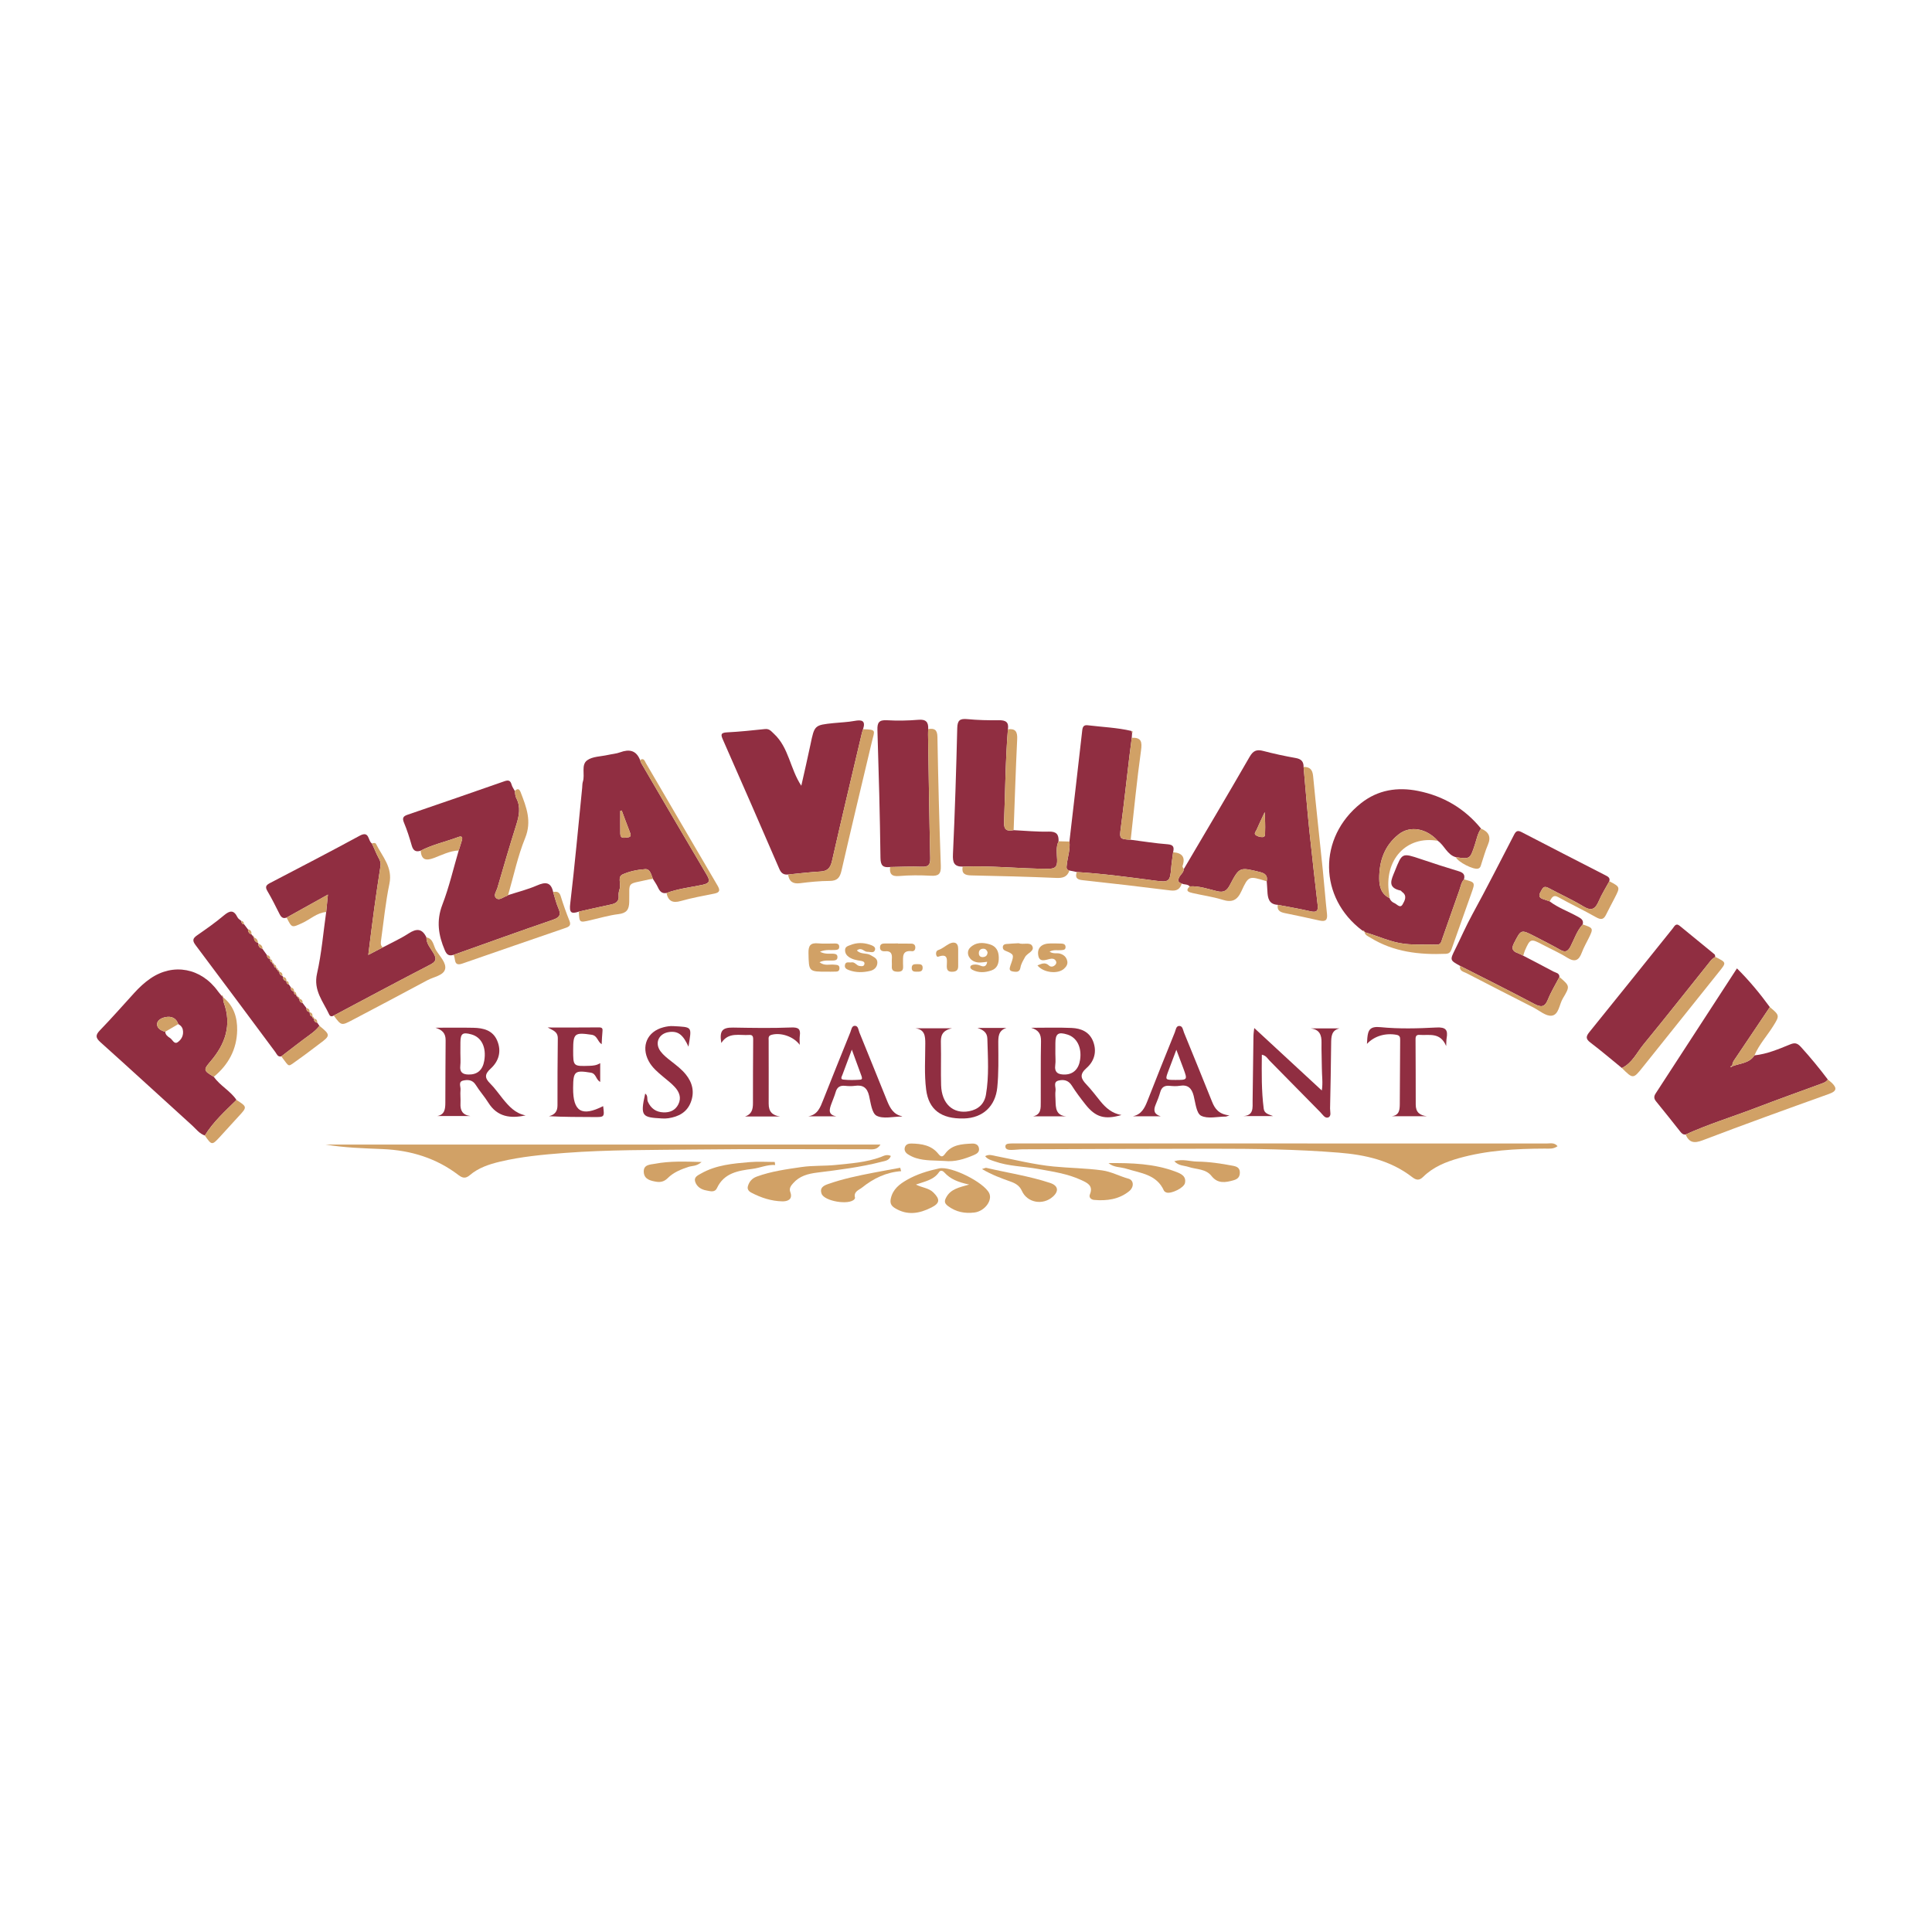 <?xml version="1.0" encoding="utf-8"?>
<!-- Generator: Adobe Illustrator 24.3.0, SVG Export Plug-In . SVG Version: 6.00 Build 0)  -->
<svg version="1.1" id="Layer_1" xmlns="http://www.w3.org/2000/svg" xmlns:xlink="http://www.w3.org/1999/xlink" x="0px" y="0px"
	 width="200px" height="200px" viewBox="0 0 200 200" enable-background="new 0 0 200 200" xml:space="preserve">
<rect x="-207.667" width="200" height="200"/>
<path fill="none" d="M127.702,308.792l1.517-23.363c-0.388,5.574-0.758,11.149-1.157,16.722
	C127.862,304.936,127.706,307.086,127.702,308.792z"/>
<g>
	<path fill="#902E41" d="M141.042,96.342c-4.547-3.399-4.623-9.654-0.154-13.192c1.759-1.393,3.784-1.701,5.918-1.272
		c2.617,0.526,4.812,1.813,6.511,3.897c-0.365,0.513-0.462,1.13-0.655,1.709c-0.487,1.454-0.48,1.456-1.952,1.253
		c-0.907-0.253-1.172-1.211-1.868-1.696c-1.167-1.29-2.861-1.612-4.058-0.665c-1.465,1.159-2.022,2.772-2.007,4.6
		c0.007,0.846,0.23,1.592,1.074,1.997c0.08,0.258,0.282,0.427,0.504,0.52c0.267,0.112,0.586,0.573,0.84,0.132
		c0.22-0.383,0.521-0.903-0.067-1.305c-0.05-0.034-0.082-0.115-0.133-0.126c-1.434-0.311-0.955-1.142-0.603-2.02
		c0.76-1.897,0.733-1.899,2.703-1.238c1.295,0.434,2.593,0.86,3.901,1.252c0.468,0.14,0.695,0.351,0.552,0.847
		c-0.283,0.315-0.337,0.731-0.471,1.107c-0.599,1.672-1.173,3.354-1.77,5.027c-0.097,0.272-0.132,0.637-0.576,0.62
		c-1.091-0.042-2.183,0.041-3.276-0.077c-1.474-0.16-2.793-0.821-4.193-1.215c0,0,0.006,0.002,0.006,0.002
		C141.249,96.366,141.17,96.319,141.042,96.342z"/>
	<path fill="#902E41" d="M157.686,98.933c1.039,0.543,2.083,1.075,3.113,1.635c0.246,0.134,0.638,0.145,0.633,0.57
		c-0.402,0.772-0.866,1.52-1.189,2.324c-0.332,0.827-0.72,0.832-1.446,0.447c-2.53-1.343-5.096-2.62-7.648-3.921
		c-1.081-0.6-1.066-0.593-0.496-1.744c0.589-1.191,1.125-2.42,1.758-3.577c1.499-2.74,2.907-5.525,4.345-8.295
		c0.223-0.429,0.44-0.398,0.803-0.209c2.872,1.491,5.751,2.971,8.632,4.445c0.269,0.138,0.507,0.257,0.406,0.618
		c-0.368,0.68-0.786,1.338-1.091,2.044c-0.35,0.812-0.725,1.091-1.592,0.563c-1.166-0.71-2.423-1.27-3.627-1.919
		c-0.533-0.287-0.627,0.113-0.813,0.431c-0.202,0.345-0.152,0.585,0.239,0.722c0.234,0.082,0.469,0.16,0.703,0.24
		c0.882,0.672,1.932,1.037,2.89,1.572c0.335,0.187,0.66,0.346,0.535,0.818c-0.597,0.653-0.861,1.496-1.254,2.261
		c-0.276,0.537-0.546,0.669-1.083,0.363c-0.864-0.491-1.752-0.942-2.637-1.396c-1.428-0.732-1.4-0.712-2.124,0.677
		c-0.292,0.559-0.211,0.849,0.358,1.056C157.303,98.731,157.492,98.841,157.686,98.933z"/>
	<path fill="#902E41" d="M123.154,91.756c-0.215-0.256-0.559-0.153-0.815-0.293c-0.372-0.105-0.45-0.295-0.266-0.656
		c0.147-0.289,0.462-0.483,0.474-0.844c2.278-3.869,4.574-7.728,6.814-11.619c0.367-0.637,0.728-0.785,1.402-0.608
		c1.112,0.291,2.24,0.536,3.373,0.735c0.572,0.101,0.818,0.371,0.81,0.922c0.197,2.191,0.371,4.383,0.596,6.571
		c0.266,2.59,0.571,5.176,0.866,7.763c0.071,0.625-0.179,0.74-0.759,0.607c-1.116-0.257-2.247-0.446-3.372-0.664
		c-0.937-0.048-1.045-0.713-1.078-1.439c-0.015-0.334-0.046-0.667-0.069-1c0.123-0.587-0.154-0.822-0.712-0.959
		c-2.098-0.516-2.108-0.541-3.103,1.345c-0.303,0.575-0.614,0.813-1.324,0.64C125.063,92.032,124.139,91.694,123.154,91.756z
		 M130.924,84.068c-0.284,0.611-0.577,1.217-0.845,1.835c-0.076,0.175-0.323,0.397-0.059,0.567c0.196,0.126,0.471,0.203,0.702,0.184
		c0.287-0.023,0.231-0.318,0.24-0.525C130.991,85.453,130.952,84.772,130.924,84.068z"/>
	<path fill="#902E41" d="M59.921,94.372c-0.818,0.276-0.999,0.088-0.89-0.831c0.471-3.986,0.833-7.984,1.235-11.978
		c0.022-0.217,0.008-0.445,0.073-0.648c0.238-0.735-0.205-1.728,0.438-2.205c0.55-0.408,1.417-0.392,2.145-0.557
		c0.424-0.096,0.87-0.125,1.273-0.274c0.946-0.349,1.665-0.212,2.065,0.799c0.044,0.115,0.072,0.239,0.134,0.344
		c2.243,3.836,4.48,7.676,6.744,11.5c0.367,0.62,0.395,0.908-0.428,1.078c-1.242,0.257-2.514,0.396-3.713,0.843
		c-0.492,0.092-0.712-0.199-0.894-0.594c-0.14-0.303-0.34-0.578-0.513-0.865c-0.176-0.418-0.276-1.046-0.8-1.011
		c-0.792,0.053-1.618,0.223-2.338,0.546c-0.552,0.248-0.151,0.963-0.294,1.45c-0.069,0.236-0.142,0.492-0.118,0.73
		c0.067,0.661-0.32,0.84-0.862,0.95C62.088,93.873,61.006,94.13,59.921,94.372z M64.361,83.906c-0.05,0.012-0.1,0.024-0.15,0.035
		c0,0.787-0.007,1.574,0.002,2.361c0.007,0.562,0.426,0.413,0.74,0.389c0.446-0.033,0.354-0.293,0.237-0.587
		C64.902,85.377,64.636,84.639,64.361,83.906z"/>
	<path fill="#902E41" d="M81.584,90.529c-0.455,0.044-0.714-0.125-0.909-0.578c-1.923-4.458-3.867-8.907-5.826-13.349
		c-0.23-0.521-0.287-0.755,0.42-0.789c1.308-0.064,2.613-0.206,3.917-0.341c0.458-0.047,0.627,0.205,0.941,0.497
		c1.549,1.442,1.648,3.594,2.824,5.372c0.33-1.478,0.656-2.856,0.943-4.242c0.422-2.034,0.41-2.037,2.423-2.246
		c0.714-0.074,1.438-0.093,2.14-0.224c0.77-0.144,1.178-0.031,0.885,0.861c-0.045,0.149-0.098,0.297-0.133,0.448
		c-1.033,4.391-2.082,8.779-3.079,13.178c-0.163,0.718-0.452,1.06-1.197,1.103C83.815,90.283,82.701,90.421,81.584,90.529z"/>
	<path fill="#902E41" d="M43.546,88.064c-0.504,0.164-0.774-0.009-0.922-0.529c-0.229-0.805-0.483-1.607-0.806-2.378
		c-0.2-0.477-0.076-0.663,0.369-0.815c3.347-1.146,6.694-2.296,10.032-3.468c0.429-0.151,0.622-0.074,0.742,0.355
		c0.064,0.23,0.217,0.435,0.331,0.651c0.045,0.243,0.035,0.515,0.145,0.723c0.492,0.934,0.305,1.837,0.008,2.781
		c-0.681,2.163-1.32,4.339-1.95,6.518c-0.099,0.342-0.437,0.77-0.153,1.049c0.33,0.325,0.731-0.084,1.097-0.193
		c0.058-0.017,0.107-0.063,0.16-0.096c1.001-0.326,2.033-0.581,2.992-1c0.879-0.384,1.446-0.36,1.673,0.683
		c0.176,0.561,0.306,1.143,0.541,1.679c0.296,0.674,0.132,0.951-0.58,1.194c-3.438,1.175-6.855,2.415-10.279,3.631
		c-0.454,0.131-0.689,0.009-0.897-0.475c-0.667-1.558-0.898-3.052-0.254-4.725c0.7-1.817,1.138-3.734,1.69-5.607
		c0.111-0.351,0.23-0.699,0.331-1.053c0.099-0.347-0.024-0.471-0.374-0.34C46.148,87.134,44.782,87.423,43.546,88.064z"/>
	<path fill="#902E41" d="M29.67,94.986c-0.373,0.145-0.566-0.04-0.727-0.357c-0.407-0.805-0.805-1.617-1.265-2.392
		c-0.278-0.466-0.096-0.633,0.301-0.84c3.092-1.613,6.189-3.216,9.252-4.881c1.036-0.563,0.844,0.533,1.262,0.792
		c0.166,0.366,0.341,0.729,0.496,1.099c0.165,0.393,0.478,0.729,0.403,1.215c-0.228,1.471-0.448,2.943-0.65,4.418
		c-0.213,1.558-0.402,3.12-0.618,4.815c0.576-0.3,1.037-0.54,1.497-0.78c0.896-0.476,1.829-0.894,2.676-1.444
		c0.817-0.532,1.403-0.528,1.844,0.403c-0.014,0.67,0.457,1.14,0.751,1.663c0.346,0.614,0.23,0.859-0.385,1.177
		c-3.334,1.724-6.642,3.499-9.958,5.257c-0.192,0.118-0.371,0.104-0.469-0.107c-0.623-1.346-1.657-2.495-1.262-4.236
		c0.474-2.09,0.646-4.248,0.949-6.376c0.053-0.537,0.106-1.074,0.179-1.805C32.422,93.454,31.046,94.22,29.67,94.986z"/>
	<path fill="#902E41" d="M174.491,117.444c-0.251,0.031-0.403-0.114-0.544-0.292c-0.833-1.048-1.659-2.102-2.509-3.136
		c-0.239-0.291-0.239-0.524-0.042-0.826c2.8-4.3,5.595-8.604,8.413-12.943c1.278,1.269,2.38,2.605,3.404,4.008
		c-1.2,1.786-2.398,3.574-3.601,5.357c-0.141,0.209-0.293,0.406-0.275,0.677c-0.069,0.041-0.139,0.082-0.208,0.122
		c0.019,0.02,0.049,0.06,0.057,0.056c0.071-0.033,0.138-0.075,0.207-0.114c0.784-0.285,1.705-0.294,2.23-1.102
		c1.306-0.136,2.498-0.649,3.694-1.135c0.469-0.191,0.733-0.152,1.104,0.255c0.989,1.084,1.914,2.213,2.796,3.382
		c-0.188,0.277-0.486,0.361-0.781,0.469c-2.246,0.821-4.496,1.632-6.73,2.484C179.301,115.625,176.837,116.38,174.491,117.444z"/>
	<path fill="#902E41" d="M22.135,111.469c0.646,0.932,1.715,1.45,2.345,2.397c-1.173,1.155-2.404,2.26-3.276,3.682
		c-0.561-0.187-0.896-0.664-1.307-1.036c-3.167-2.869-6.31-5.764-9.492-8.616c-0.527-0.472-0.537-0.745-0.052-1.247
		c1.214-1.255,2.366-2.569,3.543-3.86c0.506-0.555,1.049-1.068,1.67-1.494c2.376-1.633,5.256-1.09,6.99,1.316
		c0.107,0.148,0.231,0.284,0.347,0.426c0.063,0.066,0.126,0.132,0.189,0.197c0,0-0.002-0.001-0.002-0.001
		c0.022,0.183,0.01,0.378,0.072,0.547c0.854,2.329,0.155,4.313-1.373,6.097C21.045,110.746,21.044,110.827,22.135,111.469z
		 M17.104,106.807c0.022,0.322,0.266,0.501,0.492,0.642c0.263,0.164,0.431,0.699,0.804,0.436c0.407-0.286,0.645-0.759,0.518-1.315
		c-0.06-0.263-0.233-0.432-0.463-0.554c-0.216-0.637-0.706-0.839-1.307-0.727c-0.392,0.073-0.864,0.299-0.889,0.699
		C16.232,106.435,16.657,106.699,17.104,106.807z"/>
	<path fill="#902E41" d="M104.931,85.938c1.216,0.058,2.434,0.183,3.648,0.149c0.8-0.022,1.028,0.307,1.005,1
		c-0.297,0.617-0.17,1.28-0.15,1.914c0.023,0.726-0.201,0.938-0.946,0.936c-2.947-0.007-5.885-0.347-8.835-0.224
		c-0.892,0.003-1.044-0.426-1.004-1.283c0.204-4.351,0.338-8.707,0.445-13.062c0.02-0.802,0.277-0.998,1.039-0.925
		c1.083,0.104,2.178,0.13,3.267,0.114c0.7-0.01,1.058,0.191,0.939,0.937c-0.261,3.198-0.272,6.406-0.4,9.609
		C103.905,85.935,104.254,86.071,104.931,85.938z"/>
	<path fill="#902E41" d="M111.468,90.274c-0.254-0.053-0.508-0.105-0.762-0.158c-0.377-0.097-0.301-0.34-0.268-0.642
		c0.087-0.786,0.373-1.551,0.268-2.359c0.445-3.836,0.896-7.672,1.327-11.509c0.044-0.39,0.17-0.575,0.573-0.526
		c1.513,0.184,3.042,0.24,4.532,0.59c0.019,0.068,0.038,0.137,0.057,0.205c-0.012,0.166-0.024,0.333-0.035,0.499
		c-0.083,0.644-0.17,1.288-0.247,1.933c-0.294,2.458-0.562,4.919-0.885,7.373c-0.149,1.128-0.144,1.186,1.02,1.252
		c1.273,0.162,2.542,0.371,3.819,0.466c0.652,0.048,0.685,0.342,0.573,0.827c-0.069,0.552-0.159,1.102-0.203,1.656
		c-0.113,1.407-0.248,1.467-1.65,1.283C116.889,90.81,114.189,90.44,111.468,90.274z"/>
	<path fill="#902E41" d="M26.697,97.603c0.027,0.021,0.044,0.049,0.052,0.082c-0.025,0.307,0.157,0.452,0.418,0.536
		c0.154,0.214,0.308,0.427,0.462,0.641c0.005,0.227,0.12,0.37,0.335,0.437c0,0,0.001,0.002,0.001,0.002
		c-0.014,0.177,0.052,0.299,0.234,0.342c0,0-0.006-0.006-0.007-0.006c-0.001,0.12,0.05,0.195,0.176,0.206
		c0,0-0.005-0.005-0.005-0.005c-0.014,0.178,0.027,0.318,0.236,0.342l-0.036,0.035c0,0,0.033-0.037,0.033-0.037
		c-0.019,0.128,0.036,0.199,0.164,0.215c0,0-0.006-0.004-0.006-0.004c-0.008,0.124,0.047,0.195,0.174,0.207
		c0,0-0.005-0.004-0.005-0.004c-0.022,0.233,0.089,0.372,0.308,0.435c0.031,0.029,0.056,0.062,0.076,0.099
		c-0.015,0.246,0.088,0.397,0.341,0.43c0,0,0.001,0,0.001,0c-0.011,0.181,0.047,0.313,0.246,0.346c0.07,0.1,0.141,0.201,0.211,0.302
		c-0.022,0.249,0.106,0.386,0.336,0.445c0,0-0.006-0.007-0.006-0.007c-0.016,0.179,0.027,0.317,0.239,0.333l-0.05,0.025
		c0,0,0.052-0.019,0.052-0.019c-0.026,0.132,0.031,0.198,0.163,0.203c0,0-0.002-0.002-0.002-0.002
		c-0.012,0.124,0.04,0.199,0.167,0.216c0,0-0.005-0.006-0.005-0.006c-0.026,0.241,0.078,0.386,0.319,0.43
		c0.133,0.176,0.266,0.352,0.399,0.528c-0.012,0.229,0.081,0.378,0.319,0.415c0,0,0.019,0.034,0.02,0.034
		c0.011,0.207,0.038,0.403,0.298,0.442l-0.036,0.037c0,0,0.032-0.04,0.032-0.04c-0.022,0.128,0.033,0.2,0.161,0.217
		c0,0-0.005-0.007-0.005-0.007c-0.02,0.244,0.088,0.387,0.334,0.422c0.076,0.109,0.151,0.217,0.227,0.326
		c-0.261,0.346-0.579,0.62-0.933,0.876c-1.021,0.74-2.012,1.521-3.015,2.285c-0.377,0.084-0.466-0.242-0.622-0.452
		c-2.75-3.691-5.485-7.392-8.253-11.068c-0.361-0.479-0.284-0.703,0.165-1.016c0.944-0.657,1.892-1.318,2.769-2.059
		c0.613-0.518,1.024-0.588,1.405,0.197c0.075,0.155,0.263,0.256,0.399,0.382c0.009,0.182,0.061,0.327,0.28,0.334
		c0.135,0.177,0.27,0.355,0.405,0.532c0.019,0.244,0.098,0.446,0.364,0.517c0.03,0.034,0.058,0.07,0.084,0.107
		c0.057,0.072,0.114,0.145,0.171,0.217c0,0-0.002,0-0.002,0C26.287,97.331,26.428,97.514,26.697,97.603z"/>
	<path fill="#902E41" d="M167.896,110.56c-1.086-0.885-2.152-1.796-3.268-2.642c-0.515-0.391-0.439-0.653-0.078-1.099
		c2.881-3.556,5.738-7.132,8.606-10.7c0.181-0.225,0.324-0.606,0.722-0.282c1.207,0.982,2.412,1.966,3.612,2.957
		c0.058,0.048,0.053,0.174,0.077,0.264c-0.146,0.112-0.322,0.2-0.434,0.339c-2.334,2.911-4.637,5.848-7.005,8.733
		C169.433,108.976,168.963,110.049,167.896,110.56z"/>
	<path fill="#902E41" d="M92.141,89.753c-0.708,0.08-0.985-0.121-0.995-0.943c-0.053-4.416-0.178-8.832-0.315-13.246
		c-0.024-0.755,0.16-1.05,0.968-1.005c1.086,0.06,2.184,0.046,3.268-0.047c0.793-0.068,1.056,0.241,1.019,0.96
		c-0.005,0.187-0.018,0.373-0.015,0.56c0.069,4.263,0.126,8.527,0.225,12.79c0.016,0.696-0.174,0.932-0.884,0.903
		C94.324,89.68,93.231,89.738,92.141,89.753z"/>
	<path fill="#D1A166" d="M91.149,118.485c-0.382,0.607-0.883,0.487-1.33,0.488c-5.938,0.006-11.877-0.051-17.814,0.023
		c-4.526,0.056-9.059,0.013-13.576,0.358c-2.236,0.171-4.475,0.379-6.669,0.901c-1.136,0.27-2.225,0.632-3.131,1.401
		c-0.397,0.337-0.715,0.332-1.149-0.001c-2.304-1.771-4.973-2.581-7.837-2.701c-1.98-0.083-3.96-0.137-5.932-0.468
		C52.824,118.485,71.937,118.485,91.149,118.485z"/>
	<path fill="#D1A166" d="M161.239,118.653c-0.444,0.32-0.891,0.248-1.321,0.249c-3.004,0.01-5.993,0.176-8.902,0.995
		c-1.36,0.383-2.665,0.915-3.694,1.933c-0.396,0.392-0.709,0.353-1.132,0.026c-2.234-1.732-4.842-2.311-7.604-2.534
		c-4.364-0.352-8.734-0.408-13.106-0.406c-6.53,0.003-13.059,0.035-19.589,0.059c-0.405,0.002-0.81,0.064-1.215,0.065
		c-0.245,0.001-0.573-0.031-0.599-0.322c-0.03-0.334,0.302-0.326,0.545-0.345c0.187-0.014,0.375-0.005,0.562-0.005
		c18.32,0,36.64-0.001,54.96,0.004C160.501,118.373,160.903,118.252,161.239,118.653z"/>
	<path fill="#902E41" d="M130.625,109.183c-0.018,1.889-0.043,3.741,0.194,5.587c0.068,0.53,0.551,0.591,0.969,0.765
		c-1.023,0-2.045,0-3.068,0c1.088-0.069,0.941-0.883,0.95-1.605c0.028-2.215,0.051-4.43,0.087-6.645
		c0.005-0.339,0.064-0.676,0.083-0.865c2.293,2.12,4.625,4.277,6.992,6.466c0.132-0.753,0.007-1.545,0.006-2.331
		c-0.001-0.874-0.052-1.748-0.034-2.621c0.016-0.796-0.203-1.357-1.114-1.473c0.99,0,1.979,0,2.969,0
		c-0.839,0.2-0.851,0.86-0.858,1.558c-0.022,2.247-0.063,4.493-0.112,6.739c-0.007,0.324,0.17,0.801-0.211,0.925
		c-0.327,0.107-0.569-0.32-0.803-0.556c-1.758-1.774-3.502-3.562-5.258-5.339C131.21,109.578,131.075,109.27,130.625,109.183z"/>
	<path fill="#902E41" d="M101.196,106.413c0.995,0,1.991,0,2.986,0c-0.86,0.268-0.843,0.95-0.839,1.666
		c0.007,1.497,0.045,2.993-0.104,4.489c-0.193,1.941-1.483,3.167-3.465,3.216c-2.348,0.058-3.636-0.914-3.9-2.989
		c-0.202-1.584-0.089-3.18-0.089-4.77c0-0.78-0.044-1.452-1.04-1.579c1.156,0,2.312,0,3.813,0c-1.143,0.255-1.173,0.885-1.156,1.593
		c0.035,1.435-0.021,2.872,0.022,4.306c0.058,1.921,1.243,2.999,2.895,2.688c0.957-0.181,1.581-0.754,1.747-1.715
		c0.331-1.92,0.197-3.857,0.145-5.789C102.194,106.874,101.784,106.618,101.196,106.413z"/>
	<path fill="#D1A166" d="M100.329,122.624c-1.16-0.243-1.957-0.573-2.565-1.247c-0.186-0.207-0.411-0.252-0.551-0.044
		c-0.556,0.827-1.475,0.964-2.397,1.292c0.631,0.33,1.326,0.34,1.811,0.824c0.699,0.698,0.676,1.099-0.182,1.539
		c-1.251,0.641-2.514,0.872-3.809,0.072c-0.412-0.255-0.521-0.542-0.416-1.008c0.214-0.947,0.892-1.469,1.662-1.909
		c1.037-0.593,2.174-0.939,3.331-1.188c1.253-0.269,4.631,1.433,5.185,2.554c0.373,0.754-0.467,1.88-1.526,2.01
		c-0.988,0.121-1.898-0.044-2.732-0.667c-0.417-0.311-0.382-0.55-0.172-0.93C98.425,123.098,99.265,122.922,100.329,122.624z"/>
	<path fill="#902E41" d="M56.699,106.365c1.766,0,3.532,0.011,5.297-0.009c0.376-0.004,0.404,0.143,0.37,0.444
		c-0.046,0.399-0.052,0.803-0.081,1.3c-0.449-0.296-0.436-0.895-1.044-0.983c-1.747-0.253-1.907-0.158-1.907,1.586
		c0,1.688,0,1.685,1.692,1.63c0.372-0.012,0.737-0.044,1.107-0.276c0,0.408,0,0.712,0,1.015c0,0.278,0,0.557,0,0.927
		c-0.478-0.255-0.393-0.863-0.981-0.958c-1.627-0.263-1.81-0.153-1.822,1.504c0,0.031,0,0.062-0.001,0.093
		c-0.016,2.441,0.896,2.989,3.109,1.868c0.144,1.147,0.144,1.138-0.983,1.131c-1.526-0.009-3.052-0.002-4.63-0.088
		c0.631-0.155,0.887-0.521,0.886-1.123c-0.002-2.305,0.002-4.611,0.033-6.916C57.756,106.762,57.2,106.658,56.699,106.365z"/>
	<path fill="#D1A166" d="M81.584,90.529c1.116-0.107,2.231-0.246,3.35-0.311c0.744-0.043,1.034-0.385,1.197-1.103
		c0.997-4.399,2.046-8.787,3.079-13.178c0.036-0.151,0.088-0.299,0.133-0.448c1.436,0.036,1.194,0.121,0.92,1.274
		c-1.059,4.454-2.128,8.906-3.152,13.368c-0.166,0.725-0.436,1.059-1.223,1.062c-1.027,0.003-2.058,0.109-3.079,0.238
		C82.064,91.524,81.687,91.243,81.584,90.529z"/>
	<path fill="#902E41" d="M80.771,115.581c-1.216,0-2.432,0-3.648,0c0.698-0.228,0.827-0.745,0.823-1.398
		c-0.011-2.153,0.014-4.306,0.022-6.46c0.001-0.28,0.031-0.619-0.395-0.586c-1.011,0.079-2.152-0.343-2.903,0.834
		c-0.213-1.274,0.109-1.614,1.232-1.596c1.999,0.033,4.002,0.07,5.998-0.01c0.769-0.031,0.997,0.159,0.894,0.879
		c-0.038,0.269-0.006,0.547-0.006,0.917c-0.657-0.884-1.978-1.299-2.923-1.036c-0.363,0.101-0.294,0.353-0.294,0.584
		c-0.002,2.185,0.014,4.37,0.003,6.554C79.572,115.08,79.954,115.468,80.771,115.581z"/>
	<path fill="#902E41" d="M71.271,108.351c-0.566-1.251-1.082-1.64-2.009-1.514c-1.068,0.146-1.526,1.135-0.88,2.001
		c0.292,0.391,0.699,0.707,1.089,1.013c0.542,0.424,1.092,0.839,1.525,1.375c0.697,0.862,0.919,1.836,0.511,2.889
		c-0.404,1.042-1.269,1.485-2.315,1.644c-0.214,0.033-0.437,0.035-0.654,0.023c-2.046-0.114-2.291-0.184-1.747-2.575
		c0.32,0.213,0.155,0.576,0.278,0.846c0.317,0.693,0.842,1.067,1.598,1.099c0.673,0.029,1.233-0.198,1.552-0.828
		c0.347-0.685,0.099-1.288-0.365-1.796c-0.354-0.388-0.782-0.71-1.187-1.05c-0.574-0.482-1.153-0.956-1.515-1.635
		c-0.815-1.528-0.159-3.059,1.517-3.497c0.327-0.086,0.679-0.144,1.014-0.124C71.723,106.339,71.608,106.229,71.271,108.351z"/>
	<path fill="#902E41" d="M141.507,108.065c0.019-0.31,0.025-0.463,0.039-0.616c0.078-0.823,0.28-1.224,1.354-1.118
		c1.92,0.19,3.875,0.138,5.808,0.035c0.979-0.052,1.196,0.271,1.045,1.117c-0.032,0.181-0.023,0.37-0.046,0.805
		c-0.621-1.481-1.77-1.078-2.758-1.157c-0.429-0.034-0.413,0.277-0.412,0.564c0.007,2.217,0.024,4.434,0.019,6.651
		c-0.002,0.788,0.413,1.114,1.144,1.204c-1.206,0-2.413,0-3.619,0c0.783-0.098,0.818-0.682,0.824-1.257
		c0.02-2.217,0.027-4.433,0.039-6.65c0.001-0.266-0.031-0.456-0.378-0.52C143.452,106.92,142.288,107.225,141.507,108.065z"/>
	<path fill="#D1A166" d="M167.896,110.56c1.066-0.511,1.537-1.584,2.231-2.43c2.367-2.884,4.67-5.821,7.005-8.733
		c0.112-0.139,0.288-0.227,0.434-0.339c1.167,0.582,1.16,0.577,0.41,1.512c-2.646,3.302-5.292,6.605-7.928,9.914
		C169.078,111.702,169.045,111.713,167.896,110.56z"/>
	<path fill="#D1A166" d="M174.491,117.444c2.346-1.064,4.81-1.819,7.212-2.736c2.234-0.853,4.484-1.664,6.73-2.484
		c0.295-0.108,0.593-0.192,0.781-0.469c0.143,0.117,0.296,0.223,0.426,0.352c0.56,0.553,0.469,0.861-0.305,1.138
		c-4.373,1.567-8.744,3.146-13.084,4.8C175.363,118.384,174.861,118.285,174.491,117.444z"/>
	<path fill="#D1A166" d="M92.141,89.753c1.091-0.015,2.183-0.073,3.272-0.029c0.71,0.029,0.901-0.206,0.884-0.903
		c-0.099-4.263-0.156-8.526-0.225-12.79c-0.003-0.186,0.01-0.373,0.015-0.56c0.626-0.091,0.943,0.042,0.956,0.812
		c0.077,4.452,0.191,8.903,0.35,13.353c0.031,0.859-0.242,1.065-1.047,1.02c-1.088-0.061-2.188-0.06-3.273,0.03
		C92.287,90.753,92.067,90.448,92.141,89.753z"/>
	<path fill="#D1A166" d="M101.98,119.686c0.415-0.231,0.76-0.078,1.117-0.01c1.985,0.382,3.959,0.886,5.963,1.08
		c1.669,0.162,3.356,0.172,5.028,0.401c0.967,0.133,1.811,0.609,2.734,0.862c0.552,0.151,0.603,0.859,0.063,1.296
		c-1.049,0.849-2.316,1.016-3.621,0.9c-0.281-0.025-0.58-0.23-0.435-0.582c0.371-0.901-0.286-1.188-0.873-1.463
		c-1.424-0.668-2.971-0.885-4.503-1.163c-1.497-0.271-3.043-0.266-4.494-0.783C102.628,120.107,102.252,120.033,101.98,119.686z"/>
	<path fill="#D1A166" d="M92.221,119.663c-0.182,0.482-0.579,0.506-0.924,0.596c-2.2,0.57-4.451,0.844-6.698,1.127
		c-0.958,0.12-1.827,0.347-2.491,1.099c-0.237,0.268-0.44,0.529-0.297,0.914c0.301,0.812-0.348,0.975-0.829,0.965
		c-1.128-0.024-2.202-0.373-3.206-0.902c-0.267-0.141-0.448-0.351-0.35-0.682c0.14-0.476,0.436-0.805,0.913-0.98
		c1.5-0.55,3.07-0.759,4.638-0.989c1.175-0.172,2.368-0.095,3.537-0.215c1.561-0.16,3.149-0.266,4.651-0.816
		C91.47,119.668,91.783,119.454,92.221,119.663z"/>
	<path fill="#D1A166" d="M132.277,93.67c1.125,0.217,2.256,0.407,3.372,0.664c0.581,0.134,0.83,0.019,0.759-0.607
		c-0.295-2.587-0.6-5.173-0.866-7.763c-0.224-2.188-0.399-4.381-0.596-6.571c0.641-0.017,0.922,0.27,0.986,0.935
		c0.314,3.28,0.677,6.554,1.013,9.832c0.152,1.485,0.263,2.973,0.426,4.457c0.076,0.691-0.212,0.806-0.808,0.669
		c-1.182-0.27-2.37-0.515-3.558-0.761C132.529,94.428,132.173,94.25,132.277,93.67z"/>
	<path fill="#D1A166" d="M34.549,105.13c3.317-1.758,6.624-3.533,9.958-5.257c0.616-0.318,0.731-0.563,0.385-1.177
		c-0.295-0.523-0.766-0.992-0.751-1.663c0.733,0.144,0.714,0.871,1.005,1.342c0.387,0.625,1.086,1.318,0.929,1.951
		c-0.164,0.659-1.175,0.794-1.82,1.142c-2.57,1.387-5.158,2.741-7.74,4.106C35.338,106.196,35.337,106.195,34.549,105.13z"/>
	<path fill="#D1A166" d="M46.945,98.851c3.424-1.217,6.84-2.456,10.279-3.631c0.712-0.243,0.876-0.52,0.58-1.194
		c-0.235-0.536-0.365-1.117-0.541-1.679c0.379-0.084,0.641-0.027,0.779,0.418c0.267,0.863,0.57,1.716,0.907,2.554
		c0.185,0.458-0.012,0.605-0.391,0.735c-3.57,1.227-7.138,2.457-10.703,3.697C46.903,100.081,47.199,99.199,46.945,98.851z"/>
	<path fill="#D1A166" d="M141.262,96.498c1.4,0.394,2.719,1.055,4.193,1.215c1.093,0.118,2.185,0.035,3.276,0.077
		c0.444,0.017,0.479-0.348,0.576-0.62c0.598-1.673,1.171-3.354,1.77-5.027c0.135-0.376,0.189-0.792,0.471-1.107
		c1.17,0.302,1.172,0.303,0.776,1.417c-0.663,1.871-1.331,3.741-1.992,5.613c-0.116,0.327-0.189,0.653-0.648,0.672
		c-2.759,0.117-5.427-0.185-7.837-1.679C141.621,96.918,141.324,96.822,141.262,96.498z"/>
	<path fill="#D1A166" d="M110.706,87.116c0.105,0.807-0.182,1.572-0.268,2.359c-0.033,0.301-0.108,0.544,0.268,0.642
		c-0.222,0.66-0.674,0.795-1.351,0.766c-2.933-0.126-5.869-0.202-8.805-0.26c-0.664-0.013-1.024-0.185-0.897-0.909
		c2.949-0.123,5.887,0.217,8.835,0.224c0.745,0.002,0.97-0.211,0.946-0.936c-0.021-0.634-0.148-1.297,0.15-1.914
		C109.958,87.097,110.332,87.106,110.706,87.116z"/>
	<path fill="#D1A166" d="M52.598,92.663c-0.053,0.033-0.102,0.079-0.16,0.096c-0.366,0.108-0.767,0.517-1.097,0.193
		c-0.283-0.279,0.054-0.707,0.153-1.049c0.63-2.178,1.269-4.355,1.95-6.518c0.297-0.943,0.483-1.847-0.008-2.781
		c-0.11-0.209-0.1-0.48-0.145-0.723c0.277-0.284,0.463-0.24,0.608,0.137c0.592,1.536,1.176,2.988,0.462,4.742
		C53.59,88.653,53.171,90.689,52.598,92.663z"/>
	<path fill="#D1A166" d="M68.996,92.445c1.199-0.447,2.472-0.586,3.713-0.843c0.823-0.17,0.795-0.458,0.428-1.078
		c-2.264-3.824-4.501-7.664-6.744-11.5c-0.061-0.105-0.09-0.229-0.134-0.344c0.391-0.261,0.473,0.089,0.604,0.314
		c2.47,4.225,4.933,8.454,7.412,12.673c0.278,0.473,0.266,0.72-0.327,0.839c-1.161,0.232-2.331,0.442-3.468,0.766
		C69.631,93.514,69.176,93.287,68.996,92.445z"/>
	<path fill="#D1A166" d="M111.468,90.274c2.721,0.166,5.421,0.537,8.12,0.89c1.401,0.184,1.537,0.124,1.65-1.283
		c0.044-0.554,0.134-1.105,0.203-1.656c0.93,0.065,1.301,0.501,0.971,1.429c-0.027,0.077,0.087,0.205,0.135,0.309
		c-0.012,0.361-0.327,0.555-0.474,0.844c-0.184,0.362-0.106,0.552,0.266,0.656c-0.18,0.579-0.527,0.796-1.168,0.716
		c-3.044-0.383-6.092-0.738-9.142-1.067C111.42,91.046,111.297,90.793,111.468,90.274z"/>
	<path fill="#D1A166" d="M117.049,86.932c-1.164-0.065-1.169-0.124-1.02-1.252c0.323-2.454,0.592-4.915,0.885-7.373
		c0.077-0.645,0.164-1.289,0.247-1.933c0.986-0.038,1.085,0.402,0.957,1.319C117.689,80.763,117.394,83.851,117.049,86.932z"/>
	<path fill="#D1A166" d="M59.921,94.372c1.085-0.243,2.167-0.5,3.256-0.722c0.542-0.111,0.929-0.289,0.862-0.95
		c-0.024-0.238,0.049-0.494,0.118-0.73c0.143-0.487-0.258-1.202,0.294-1.45c0.72-0.323,1.545-0.493,2.338-0.546
		c0.524-0.035,0.624,0.593,0.8,1.011c-0.124,0.015-0.251,0.019-0.372,0.047c-2.417,0.564-2.03,0.12-2.079,2.343
		c-0.018,0.811-0.293,1.156-1.121,1.257c-0.985,0.12-1.949,0.412-2.921,0.634C59.976,95.522,59.977,95.524,59.921,94.372z"/>
	<path fill="#D1A166" d="M39.621,98.074c-0.46,0.24-0.921,0.48-1.497,0.78c0.216-1.695,0.405-3.256,0.618-4.815
		c0.202-1.475,0.422-2.947,0.65-4.418c0.075-0.485-0.237-0.821-0.403-1.215c-0.156-0.371-0.33-0.733-0.496-1.099
		c0.153-0.029,0.359-0.093,0.434,0.058c0.65,1.304,1.741,2.411,1.386,4.116c-0.399,1.914-0.588,3.873-0.86,5.813
		C39.415,97.566,39.358,97.859,39.621,98.074z"/>
	<path fill="#D1A166" d="M104.931,85.938c-0.678,0.134-1.027-0.002-0.993-0.835c0.128-3.203,0.14-6.411,0.4-9.609
		c0.784-0.096,0.998,0.255,0.961,1.018C105.147,79.652,105.049,82.795,104.931,85.938z"/>
	<path fill="#D1A166" d="M93.285,121.239c-1.554,0.11-2.872,0.756-4.043,1.695c-0.329,0.264-0.898,0.416-0.733,1.05
		c0.012,0.046-0.027,0.119-0.063,0.161c-0.543,0.639-3.116,0.208-3.394-0.57c-0.225-0.629,0.217-0.844,0.674-1.004
		c1.528-0.538,3.11-0.866,4.696-1.173c0.921-0.178,1.845-0.341,2.768-0.511C93.222,121.004,93.253,121.122,93.285,121.239z"/>
	<path fill="#D1A166" d="M143.851,92.974c-0.844-0.405-1.067-1.151-1.074-1.997c-0.015-1.828,0.542-3.44,2.007-4.6
		c1.196-0.947,2.89-0.625,4.058,0.665c-3.258-0.57-5.596,1.969-5.047,5.48C143.819,92.672,143.833,92.823,143.851,92.974z"/>
	<path fill="#D1A166" d="M101.656,121.018c0.275-0.079,0.369-0.141,0.444-0.123c2.204,0.517,4.452,0.851,6.608,1.563
		c0.831,0.275,0.934,0.838,0.289,1.417c-1.031,0.925-2.653,0.647-3.212-0.594c-0.248-0.551-0.664-0.783-1.178-0.966
		C103.646,121.971,102.683,121.626,101.656,121.018z"/>
	<path fill="#D1A166" d="M97.783,120.183c-0.99-0.064-1.999,0.003-2.966-0.3c-0.293-0.092-0.58-0.23-0.837-0.397
		c-0.245-0.159-0.406-0.416-0.306-0.724c0.102-0.315,0.389-0.391,0.681-0.385c1.052,0.022,2.07,0.176,2.778,1.065
		c0.278,0.35,0.446,0.351,0.703-0.005c0.687-0.952,1.736-1.003,2.772-1.054c0.33-0.016,0.647,0.079,0.727,0.451
		c0.092,0.427-0.21,0.607-0.548,0.75C99.827,119.987,98.85,120.299,97.783,120.183z"/>
	<path fill="#D1A166" d="M114.75,120.403c2.38-0.021,4.737,0.047,6.977,0.898c0.504,0.191,1.106,0.445,0.937,1.18
		c-0.112,0.489-1.402,1.116-1.896,0.972c-0.105-0.031-0.237-0.108-0.278-0.199c-0.746-1.681-2.4-1.803-3.86-2.26
		C116.006,120.798,115.303,120.871,114.75,120.403z"/>
	<path fill="#D1A166" d="M157.686,98.933c-0.195-0.093-0.383-0.202-0.585-0.275c-0.569-0.207-0.65-0.496-0.358-1.056
		c0.724-1.389,0.696-1.41,2.124-0.677c0.885,0.454,1.773,0.904,2.637,1.396c0.538,0.306,0.807,0.174,1.083-0.363
		c0.393-0.765,0.657-1.608,1.254-2.261c1.102,0.365,1.12,0.406,0.636,1.393c-0.246,0.502-0.531,0.989-0.724,1.51
		c-0.302,0.817-0.706,1.045-1.512,0.538c-0.812-0.511-1.703-0.896-2.553-1.347c-1.223-0.648-1.286-0.633-1.832,0.612
		C157.782,98.572,157.742,98.756,157.686,98.933z"/>
	<path fill="#D1A166" d="M151.15,99.988c2.552,1.302,5.118,2.578,7.648,3.921c0.726,0.386,1.115,0.38,1.446-0.447
		c0.323-0.804,0.787-1.552,1.189-2.324c1.088,0.934,1.112,0.948,0.351,2.221c-0.374,0.625-0.408,1.689-1.155,1.784
		c-0.593,0.076-1.28-0.538-1.917-0.862c-2.304-1.174-4.607-2.35-6.903-3.539C151.506,100.586,151.035,100.528,151.15,99.988z"/>
	<path fill="#D1A166" d="M22.135,111.469c-1.091-0.642-1.09-0.723-0.345-1.593c1.528-1.784,2.227-3.768,1.373-6.097
		c-0.062-0.168-0.05-0.364-0.072-0.547c1.109,0.876,1.484,2.1,1.46,3.425C24.515,108.62,23.651,110.22,22.135,111.469z"/>
	<path fill="#D1A166" d="M80.244,120.601c-0.835-0.053-1.569,0.303-2.376,0.405c-1.459,0.183-2.918,0.421-3.648,1.983
		c-0.234,0.501-0.72,0.312-1.078,0.251c-0.534-0.09-1.022-0.378-1.185-0.935c-0.136-0.466,0.31-0.649,0.612-0.821
		c1.559-0.89,3.308-1.036,5.041-1.184c0.859-0.073,1.729-0.013,2.593-0.013C80.217,120.392,80.231,120.497,80.244,120.601z"/>
	<path fill="#D1A166" d="M123.154,91.756c0.985-0.062,1.909,0.275,2.837,0.501c0.709,0.172,1.021-0.065,1.324-0.64
		c0.995-1.886,1.005-1.861,3.103-1.345c0.558,0.137,0.835,0.372,0.712,0.959c-0.03-0.009-0.06-0.018-0.09-0.027
		c-1.735-0.533-1.791-0.559-2.528,1.05c-0.437,0.953-0.972,1.197-1.962,0.887c-1.003-0.314-2.06-0.451-3.087-0.691
		C123.101,92.366,122.637,92.261,123.154,91.756z"/>
	<path fill="#D1A166" d="M181.621,109.251c-0.525,0.808-1.446,0.817-2.23,1.102l-0.055-0.065c-0.017-0.27,0.134-0.467,0.276-0.676
		c1.204-1.783,2.402-3.57,3.601-5.357c1.025,0.842,1.01,0.901,0.373,1.925C182.945,107.213,182.102,108.117,181.621,109.251z"/>
	<path fill="#D1A166" d="M160.417,93.307c-0.234-0.08-0.469-0.158-0.703-0.24c-0.391-0.137-0.441-0.377-0.239-0.722
		c0.186-0.318,0.28-0.718,0.813-0.431c1.204,0.649,2.461,1.209,3.627,1.919c0.867,0.528,1.242,0.249,1.592-0.563
		c0.305-0.707,0.723-1.365,1.091-2.044c1.136,0.596,1.137,0.596,0.546,1.745c-0.3,0.582-0.609,1.159-0.9,1.745
		c-0.26,0.523-0.557,0.497-1.04,0.224c-1.273-0.721-2.6-1.348-3.878-2.06C160.748,92.559,160.632,92.982,160.417,93.307z"/>
	<path fill="#D1A166" d="M84.881,98.521c0.577,0.3,1.01,0.172,1.416,0.208c0.257,0.022,0.417,0.106,0.394,0.393
		c-0.019,0.241-0.181,0.291-0.384,0.308c-0.445,0.038-0.913-0.089-1.471,0.179c0.53,0.413,1.034,0.199,1.486,0.25
		c0.279,0.032,0.606-0.016,0.578,0.409c-0.024,0.367-0.329,0.303-0.566,0.315c-0.218,0.011-0.436,0.005-0.654,0.005
		c-1.982,0.005-1.945,0.004-1.986-1.934c-0.016-0.779,0.218-1.072,1-0.998c0.587,0.055,1.183,0.011,1.775,0.013
		c0.253,0.001,0.424,0.094,0.405,0.381c-0.016,0.252-0.202,0.274-0.396,0.292C86.012,98.384,85.522,98.258,84.881,98.521z"/>
	<path fill="#D1A166" d="M121.563,120.208c0.874-0.265,1.626,0.03,2.379,0.039c1.248,0.016,2.48,0.201,3.703,0.436
		c0.384,0.074,0.709,0.206,0.704,0.711c-0.004,0.462-0.242,0.668-0.645,0.784c-0.838,0.242-1.643,0.382-2.285-0.436
		c-0.603-0.767-1.565-0.668-2.372-0.94C122.579,120.645,122.023,120.704,121.563,120.208z"/>
	<path fill="#D1A166" d="M21.204,117.548c0.873-1.422,2.103-2.527,3.276-3.682c1.112,0.705,1.113,0.742,0.249,1.669
		c-0.677,0.726-1.332,1.473-2.008,2.2C21.946,118.569,21.909,118.56,21.204,117.548z"/>
	<path fill="#D1A166" d="M29.12,109.354c1.003-0.765,1.994-1.545,3.015-2.285c0.354-0.257,0.672-0.531,0.933-0.876
		c1.15,0.933,1.149,1.015,0.029,1.842c-0.728,0.537-1.435,1.103-2.177,1.618C29.696,110.502,30.057,110.56,29.12,109.354z"/>
	<path fill="#D1A166" d="M88.705,98.39c0.419,0.445,0.993,0.223,1.421,0.487c0.321,0.198,0.705,0.315,0.698,0.774
		c-0.007,0.475-0.343,0.765-0.738,0.856c-0.727,0.167-1.473,0.197-2.199-0.079c-0.253-0.096-0.472-0.21-0.421-0.517
		c0.071-0.421,0.429-0.241,0.675-0.287c0.359-0.066,0.516,0.326,0.824,0.37c0.213,0.03,0.48,0.083,0.523-0.215
		c0.033-0.229-0.193-0.283-0.38-0.312c-0.431-0.067-0.861-0.14-1.229-0.396c-0.24-0.167-0.39-0.381-0.398-0.696
		c-0.009-0.387,0.308-0.446,0.544-0.542c0.656-0.266,1.334-0.268,2.008-0.047c0.267,0.088,0.624,0.215,0.553,0.523
		c-0.094,0.409-0.517,0.21-0.798,0.222C89.446,98.544,89.198,98.005,88.705,98.39z"/>
	<path fill="#D1A166" d="M72.631,120.289c-0.545,0.465-0.972,0.383-1.331,0.498c-0.806,0.26-1.586,0.576-2.19,1.182
		c-0.352,0.353-0.752,0.438-1.188,0.362c-0.581-0.101-1.223-0.241-1.278-0.976c-0.061-0.817,0.665-0.79,1.176-0.886
		C69.334,120.183,70.857,120.241,72.631,120.289z"/>
	<path fill="#D1A166" d="M108.65,98.509c0.399,0.276,0.758,0.116,1.078,0.209c0.392,0.114,0.658,0.35,0.751,0.752
		c0.081,0.348-0.097,0.601-0.339,0.819c-0.649,0.586-2.157,0.4-2.743-0.354c0.407-0.144,0.776-0.381,1.195,0.017
		c0.193,0.183,0.472,0.13,0.667-0.09c0.117-0.132,0.12-0.287,0.02-0.427c-0.148-0.208-0.364-0.218-0.589-0.168
		c-0.462,0.103-1.063,0.371-1.2-0.317c-0.165-0.829,0.346-1.282,1.237-1.285c0.375-0.001,0.75-0.003,1.124,0.013
		c0.224,0.01,0.45,0.057,0.455,0.354c0.005,0.32-0.239,0.303-0.457,0.328C109.485,98.401,109.107,98.279,108.65,98.509z"/>
	<path fill="#D1A166" d="M150.71,88.738c1.472,0.203,1.466,0.201,1.952-1.253c0.194-0.578,0.291-1.195,0.655-1.709
		c0.788,0.331,1.071,0.844,0.706,1.686c-0.271,0.625-0.444,1.292-0.664,1.939c-0.068,0.199-0.08,0.432-0.34,0.515
		C152.551,90.066,150.931,89.245,150.71,88.738z"/>
	<path fill="#D1A166" d="M29.67,94.986c1.376-0.766,2.752-1.532,4.276-2.38c-0.073,0.732-0.126,1.269-0.179,1.805
		c-0.967,0.076-1.653,0.767-2.483,1.144C30.205,96.046,30.221,96.081,29.67,94.986z"/>
	<path fill="#D1A166" d="M92.976,97.683c0.467,0,0.934-0.013,1.4,0.005c0.251,0.01,0.391,0.163,0.376,0.432
		c-0.012,0.226-0.143,0.371-0.35,0.347c-1.076-0.122-0.904,0.628-0.922,1.269c-0.011,0.37,0.156,0.86-0.523,0.856
		c-0.407-0.002-0.669-0.09-0.636-0.566c0.017-0.248-0.015-0.499,0.004-0.746c0.039-0.507-0.06-0.863-0.69-0.807
		c-0.309,0.027-0.576-0.077-0.534-0.464c0.036-0.341,0.318-0.336,0.567-0.341c0.436-0.008,0.872-0.002,1.308-0.002
		C92.976,97.672,92.976,97.677,92.976,97.683z"/>
	<path fill="#D1A166" d="M43.546,88.064c1.237-0.642,2.602-0.93,3.896-1.415c0.35-0.131,0.473-0.007,0.374,0.34
		c-0.101,0.354-0.22,0.702-0.331,1.053c-0.919,0.038-1.731,0.461-2.561,0.774C44.076,89.136,43.627,89.01,43.546,88.064z"/>
	<path fill="#D1A166" d="M105.445,97.642c0.471,0.177,1.172-0.138,1.403,0.27c0.309,0.547-0.502,0.737-0.729,1.152
		c-0.195,0.357-0.417,0.7-0.483,1.104c-0.083,0.508-0.458,0.455-0.787,0.401c-0.51-0.083-0.286-0.439-0.217-0.724
		c0.007-0.03,0.025-0.057,0.035-0.086c0.321-0.924,0.305-0.965-0.578-1.332c-0.157-0.065-0.264-0.15-0.277-0.329
		c-0.017-0.238,0.132-0.352,0.33-0.372C104.575,97.682,105.01,97.668,105.445,97.642z"/>
	<path fill="#D1A166" d="M99.19,99.088c0,0.311-0.001,0.621,0.001,0.932c0.003,0.444-0.238,0.577-0.654,0.577
		c-0.425,0-0.524-0.211-0.526-0.58c-0.002-0.574,0.219-1.371-0.884-0.98c-0.133,0.047-0.206-0.118-0.223-0.243
		c-0.028-0.203,0.038-0.381,0.242-0.451c0.419-0.142,0.743-0.447,1.118-0.641c0.468-0.241,0.936-0.174,0.926,0.547
		C99.187,98.529,99.19,98.809,99.19,99.088z"/>
	<path fill="#D1A166" d="M94.975,99.807c0.246,0.012,0.525-0.017,0.537,0.347c0.016,0.479-0.337,0.429-0.645,0.436
		c-0.274,0.006-0.492-0.048-0.485-0.397C94.391,99.762,94.705,99.822,94.975,99.807z"/>
	<path fill="#D1A166" d="M26.032,96.721c-0.266-0.07-0.346-0.272-0.364-0.517C25.969,96.25,26.05,96.45,26.032,96.721z"/>
	<path fill="#D1A166" d="M26.697,97.603c-0.269-0.089-0.411-0.272-0.413-0.558C26.562,97.127,26.693,97.319,26.697,97.603z"/>
	<path fill="#D1A166" d="M29.648,101.555c-0.253-0.033-0.357-0.185-0.341-0.43C29.551,101.165,29.67,101.304,29.648,101.555z"/>
	<path fill="#D1A166" d="M27.168,98.222c-0.261-0.084-0.443-0.229-0.418-0.536C26.994,97.782,27.19,97.917,27.168,98.222z"/>
	<path fill="#D1A166" d="M32.84,105.867c-0.246-0.034-0.354-0.177-0.334-0.422C32.756,105.476,32.855,105.626,32.84,105.867z"/>
	<path fill="#D1A166" d="M32.354,105.238c-0.26-0.04-0.287-0.235-0.298-0.442C32.323,104.83,32.358,105.021,32.354,105.238z"/>
	<path fill="#D1A166" d="M27.964,99.299c-0.215-0.066-0.329-0.21-0.335-0.437C27.867,98.912,27.989,99.049,27.964,99.299z"/>
	<path fill="#D1A166" d="M29.231,101.026c-0.219-0.063-0.33-0.202-0.308-0.435C29.154,100.645,29.263,100.786,29.231,101.026z"/>
	<path fill="#D1A166" d="M31.319,103.819c-0.241-0.044-0.345-0.189-0.319-0.43C31.221,103.447,31.346,103.577,31.319,103.819z"/>
	<path fill="#D1A166" d="M32.037,104.762c-0.238-0.037-0.33-0.186-0.319-0.415C31.933,104.402,32.073,104.514,32.037,104.762z"/>
	<path fill="#D1A166" d="M30.442,102.648c-0.23-0.059-0.358-0.196-0.336-0.445C30.324,102.271,30.459,102.402,30.442,102.648z"/>
	<path fill="#D1A166" d="M28.199,99.643c-0.182-0.043-0.248-0.165-0.234-0.342C28.176,99.324,28.205,99.472,28.199,99.643z"/>
	<path fill="#D1A166" d="M25.262,95.673c-0.218-0.007-0.271-0.152-0.28-0.334C25.187,95.357,25.245,95.498,25.262,95.673z"/>
	<path fill="#D1A166" d="M30.675,102.974c-0.212-0.017-0.255-0.154-0.239-0.333C30.614,102.681,30.674,102.806,30.675,102.974z"/>
	<path fill="#D1A166" d="M29.895,101.901c-0.198-0.033-0.257-0.165-0.246-0.346C29.857,101.581,29.895,101.728,29.895,101.901z"/>
	<path fill="#D1A166" d="M28.6,100.18c-0.209-0.024-0.25-0.164-0.236-0.342C28.549,99.879,28.603,100.01,28.6,100.18z"/>
	<path fill="#D1A166" d="M141.042,96.342c0.128-0.023,0.207,0.024,0.226,0.158C141.192,96.448,141.117,96.395,141.042,96.342z"/>
	<path fill="#D1A166" d="M32.512,105.452c-0.128-0.017-0.182-0.089-0.161-0.217C32.469,105.26,32.519,105.335,32.512,105.452z"/>
	<path fill="#D1A166" d="M31.006,103.396c-0.127-0.017-0.179-0.092-0.167-0.216C30.96,103.201,31.01,103.278,31.006,103.396z"/>
	<path fill="#D1A166" d="M30.841,103.182c-0.132-0.005-0.189-0.071-0.163-0.203C30.732,103.047,30.787,103.115,30.841,103.182z"/>
	<path fill="#D1A166" d="M23.093,103.234c-0.063-0.066-0.126-0.131-0.189-0.197C23.049,103.024,23.106,103.095,23.093,103.234z"/>
	<path fill="#D1A166" d="M117.196,75.876c-0.019-0.068-0.038-0.137-0.057-0.205C117.294,75.702,117.286,75.778,117.196,75.876z"/>
	<path fill="#D1A166" d="M28.928,100.595c-0.127-0.011-0.182-0.083-0.174-0.207C28.88,100.4,28.93,100.475,28.928,100.595z"/>
	<path fill="#D1A166" d="M28.761,100.392c-0.128-0.016-0.183-0.087-0.164-0.215C28.714,100.202,28.768,100.273,28.761,100.392z"/>
	<path fill="#D1A166" d="M26.286,97.045c-0.057-0.072-0.114-0.144-0.171-0.217C26.241,96.847,26.302,96.916,26.286,97.045z"/>
	<path fill="#D1A166" d="M28.369,99.843c-0.126-0.011-0.178-0.086-0.176-0.206C28.312,99.654,28.372,99.722,28.369,99.843z"/>
	<path fill="#D1A166" d="M130.924,84.068c0.029,0.705,0.067,1.385,0.038,2.062c-0.009,0.206,0.048,0.502-0.24,0.525
		c-0.231,0.018-0.506-0.058-0.702-0.184c-0.264-0.17-0.017-0.392,0.059-0.567C130.346,85.285,130.64,84.678,130.924,84.068z"/>
	<path fill="#D1A166" d="M64.361,83.906c0.275,0.734,0.541,1.471,0.829,2.199c0.117,0.294,0.209,0.554-0.237,0.587
		c-0.314,0.023-0.733,0.173-0.74-0.389c-0.009-0.787-0.002-1.574-0.002-2.361C64.261,83.929,64.311,83.917,64.361,83.906z"/>
	<path fill="#D1A166" d="M179.391,110.353c-0.068,0.039-0.136,0.08-0.207,0.114c-0.008,0.004-0.037-0.036-0.057-0.056
		c0.07-0.04,0.139-0.081,0.208-0.122C179.336,110.288,179.391,110.353,179.391,110.353z"/>
	<path fill="#D1A166" d="M18.456,106.017c-0.45,0.263-0.901,0.526-1.351,0.79c-0.448-0.107-0.873-0.371-0.845-0.817
		c0.025-0.4,0.497-0.626,0.889-0.699C17.75,105.178,18.24,105.379,18.456,106.017z"/>
	<path fill="#902E41" d="M52.05,113.746c-0.435-0.532-0.825-1.108-1.311-1.587c-0.583-0.575-0.571-0.964,0.055-1.536
		c0.843-0.769,1.143-1.79,0.676-2.896c-0.456-1.08-1.436-1.311-2.475-1.332c-1.304-0.027-2.61-0.006-3.915-0.006
		c0.7,0.229,1.06,0.567,1.051,1.306c-0.026,2.153-0.015,4.307-0.03,6.461c-0.004,0.618-0.051,1.232-0.832,1.373
		c1.14,0,2.279,0,3.419,0c-0.81-0.108-1.06-0.577-1.019-1.316c0.026-0.466-0.041-0.94,0.004-1.403
		c0.032-0.327-0.254-0.828,0.265-0.948c0.477-0.11,0.976-0.096,1.311,0.446c0.393,0.635,0.902,1.199,1.298,1.833
		c0.933,1.493,2.298,1.664,3.864,1.323C53.343,115.265,52.684,114.522,52.05,113.746z M50.13,109.805
		c-0.166,0.982-0.727,1.451-1.64,1.43c-0.619-0.015-0.909-0.252-0.84-0.904c0.045-0.431,0.009-0.87,0.009-1.306
		c0.002-0.373-0.001-0.747,0.003-1.12c0.011-0.917,0.228-1.074,1.132-0.826C49.849,107.367,50.364,108.418,50.13,109.805z"/>
	<path fill="#902E41" d="M113.912,113.999c-0.474-0.58-0.922-1.186-1.438-1.727c-0.573-0.601-0.761-1.04,0.006-1.712
		c0.785-0.688,1.091-1.67,0.69-2.731c-0.385-1.018-1.256-1.374-2.232-1.417c-1.395-0.061-2.795-0.016-4.192-0.016
		c0.764,0.231,1.036,0.639,1.019,1.405c-0.044,2.091-0.013,4.184-0.026,6.275c-0.004,0.621,0.057,1.301-0.788,1.484
		c1.14,0,2.28,0,3.421,0c-1.069-0.091-1.085-0.867-1.103-1.639c-0.008-0.343-0.047-0.693,0.001-1.029
		c0.051-0.357-0.274-0.887,0.306-1.031c0.531-0.132,1.024-0.043,1.374,0.514c0.43,0.686,0.923,1.335,1.427,1.971
		c1.042,1.313,1.98,1.584,3.718,1.08C115.113,115.26,114.474,114.687,113.912,113.999z M111.816,109.678
		c-0.134,0.972-0.697,1.529-1.547,1.555c-0.706,0.022-1.145-0.181-1.027-1.01c0.052-0.365,0.009-0.744,0.009-1.117
		c0.001-0.373,0-0.745,0.002-1.118c0.005-0.989,0.289-1.191,1.246-0.892C111.477,107.402,111.991,108.409,111.816,109.678z"/>
	<path fill="#902E41" d="M125.477,114.06c-0.959-2.395-1.934-4.783-2.91-7.171c-0.111-0.272-0.128-0.701-0.512-0.684
		c-0.311,0.014-0.34,0.417-0.439,0.662c-0.957,2.363-1.906,4.729-2.834,7.103c-0.29,0.742-0.624,1.401-1.506,1.587
		c0.961,0,1.921,0,2.882,0c-0.694-0.202-0.776-0.618-0.523-1.21c0.183-0.428,0.351-0.865,0.479-1.311
		c0.148-0.515,0.467-0.68,0.976-0.631c0.34,0.033,0.694,0.053,1.027-0.003c0.847-0.144,1.247,0.238,1.449,1.025
		c0.189,0.733,0.279,1.817,0.765,2.069c0.688,0.357,1.699,0.092,2.572,0.091c0.03,0,0.059-0.018,0.371-0.121
		C126.179,115.352,125.768,114.787,125.477,114.06z M121.655,111.795c-1.054-0.003-1.054-0.003-0.694-0.962
		c0.24-0.638,0.48-1.275,0.815-2.162c0.306,0.815,0.525,1.385,0.735,1.958C122.938,111.798,122.936,111.799,121.655,111.795z"/>
	<path fill="#902E41" d="M91.841,113.979c-0.961-2.365-1.907-4.735-2.876-7.097c-0.108-0.264-0.111-0.711-0.498-0.691
		c-0.299,0.016-0.336,0.413-0.438,0.665c-0.944,2.338-1.888,4.676-2.815,7.021c-0.3,0.759-0.569,1.52-1.535,1.684
		c0.966,0,1.933,0,2.899,0c-0.892-0.161-0.723-0.718-0.515-1.289c0.149-0.41,0.327-0.811,0.447-1.229
		c0.146-0.507,0.455-0.692,0.969-0.639c0.34,0.034,0.692,0.047,1.029-0.001c0.82-0.117,1.259,0.193,1.454,1.015
		c0.175,0.74,0.288,1.823,0.781,2.081c0.686,0.358,1.701,0.088,2.575,0.086c0.03,0,0.059-0.018,0.089-0.028
		C92.507,115.39,92.14,114.712,91.841,113.979z M89.053,111.769c-0.584,0.041-1.179,0.054-1.759-0.01
		c-0.344-0.038-0.145-0.336-0.08-0.514c0.283-0.78,0.579-1.556,0.967-2.588c0.392,1.069,0.687,1.871,0.979,2.673
		C89.222,111.502,89.324,111.75,89.053,111.769z"/>
	<path fill="#D1A166" d="M102.454,97.754c-0.724-0.214-1.444-0.224-2.016,0.335c-0.451,0.441-0.215,1.154,0.381,1.428
		c0.45,0.206,0.901,0.106,1.375,0.045c-0.069,0.49-0.347,0.544-0.678,0.409c-0.241-0.098-0.477-0.15-0.727-0.112
		c-0.111,0.017-0.263,0.063-0.311,0.145c-0.093,0.162,0.025,0.303,0.166,0.38c0.648,0.348,1.332,0.3,1.989,0.073
		c0.624-0.215,0.777-0.753,0.76-1.361C103.376,98.439,103.12,97.951,102.454,97.754z M101.758,99.077
		c-0.258,0.019-0.42-0.119-0.428-0.383c-0.01-0.299,0.154-0.475,0.45-0.483c0.254-0.007,0.386,0.165,0.452,0.357
		C102.224,98.914,102.038,99.057,101.758,99.077z"/>
</g>
</svg>
